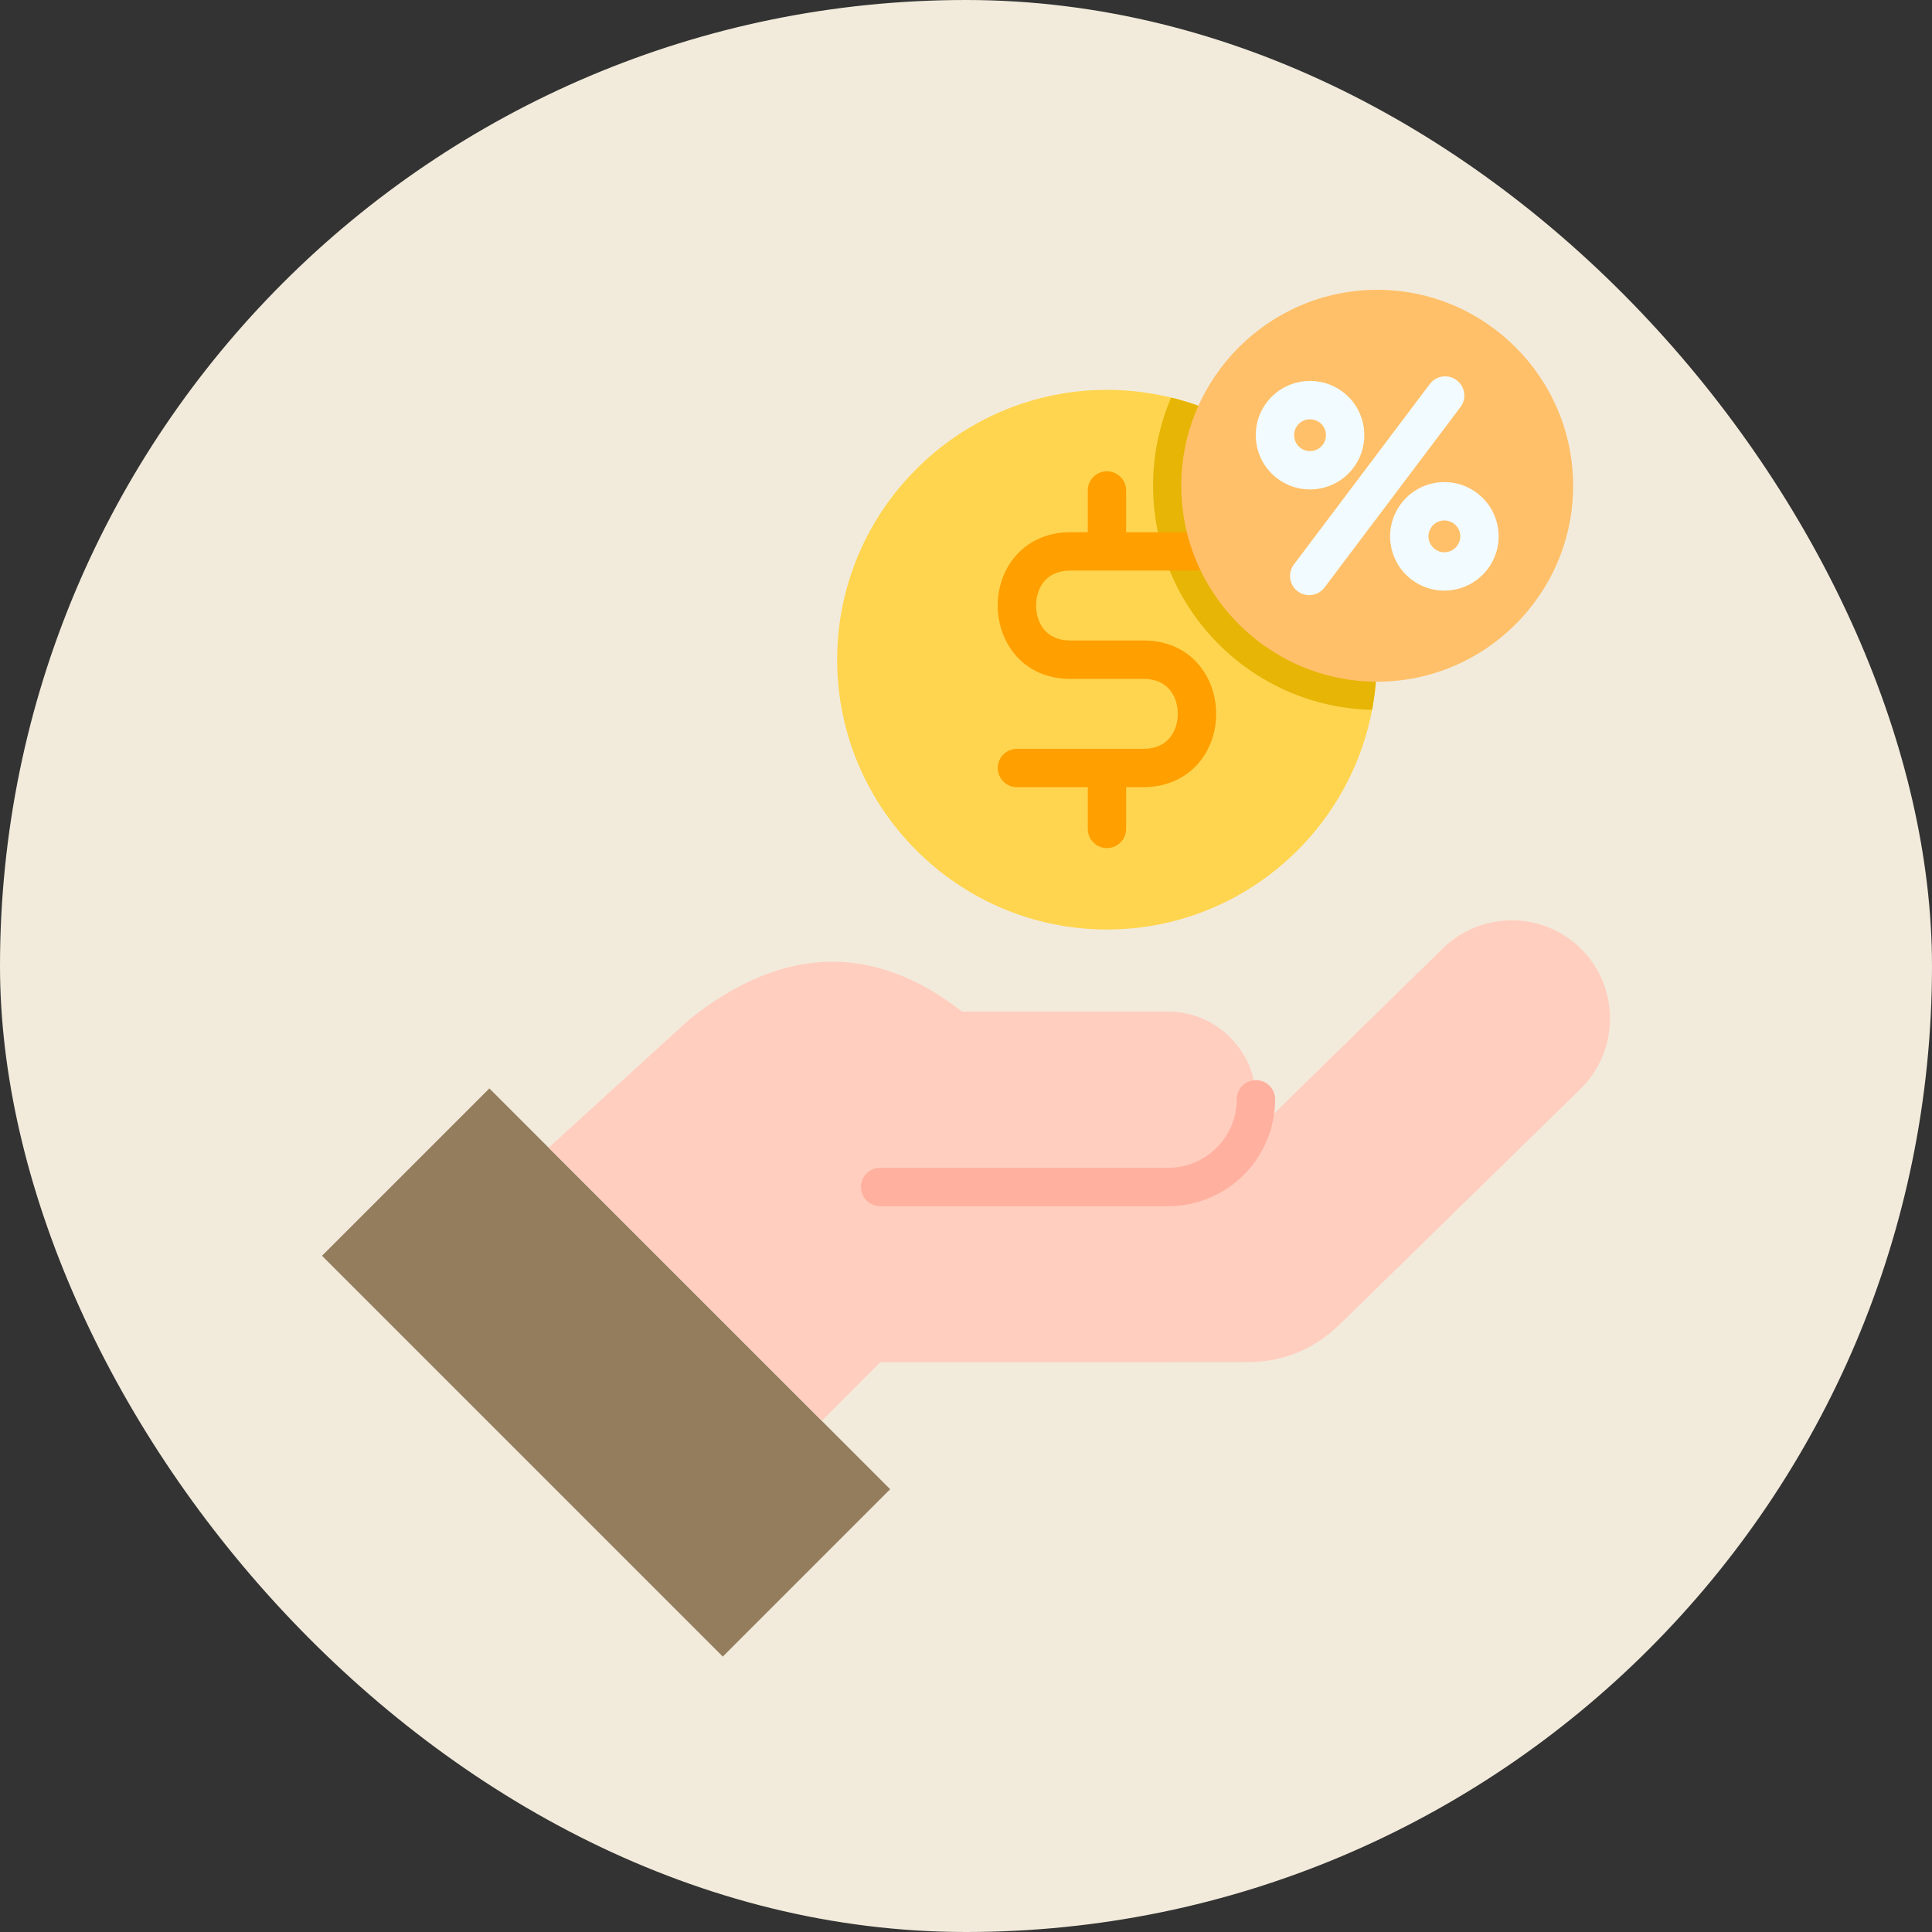 <svg width="60" height="60" viewBox="0 0 60 60" fill="none" xmlns="http://www.w3.org/2000/svg"><rect x="0" y="0" width="60" height="60" fill="#333333" stroke="none"/><rect width="60" height="60" rx="30" fill="#F2EBDC"/><path fill-rule="evenodd" clip-rule="evenodd" d="M34.377 28.867C38.992 28.867 42.757 25.102 42.757 20.487C42.757 15.872 38.992 12.107 34.377 12.107C29.762 12.107 25.998 15.872 25.998 20.487C25.998 25.102 29.762 28.867 34.377 28.867Z" fill="#FFD54F"/><path fill-rule="evenodd" clip-rule="evenodd" d="M10 39L15.198 33.802L27.645 46.249L22.447 51.447L10 39Z" fill="#947D5D"/><path fill-rule="evenodd" clip-rule="evenodd" d="M17.04 35.642L21.426 31.645C24.34 29.335 27.155 29.294 29.88 31.416H36.281C37.779 31.416 39.004 32.641 39.004 34.139C39.004 34.61 38.881 35.072 38.649 35.48L44.813 29.449C46.014 28.275 47.959 28.296 49.133 29.497C50.307 30.698 50.286 32.641 49.085 33.818L44.697 38.109L41.618 41.12C40.814 41.907 39.845 42.304 38.719 42.304L27.333 42.308L25.521 44.121L17.04 35.642Z" fill="#FFCEBF"/><path d="M36.281 37.458H27.334C27.005 37.458 26.738 37.191 26.738 36.862C26.738 36.533 27.005 36.267 27.334 36.267H36.281C37.454 36.267 38.409 35.312 38.409 34.139C38.409 33.81 38.676 33.544 39.005 33.544C39.333 33.544 39.6 33.81 39.6 34.139C39.6 35.969 38.111 37.458 36.281 37.458Z" fill="#FFB09E"/><path fill-rule="evenodd" clip-rule="evenodd" d="M42.612 22.045C38.84 21.958 35.81 18.878 35.81 15.086C35.81 14.113 36.011 13.187 36.371 12.346C40.036 13.24 42.757 16.546 42.757 20.487C42.757 21.018 42.706 21.54 42.612 22.045Z" fill="#E6B505"/><path d="M37.769 22.169C37.769 22.754 37.569 23.304 37.207 23.718C36.795 24.187 36.194 24.446 35.515 24.446H34.973V25.742C34.973 26.071 34.706 26.338 34.377 26.338C34.048 26.338 33.782 26.071 33.782 25.742V24.446H31.581C31.253 24.446 30.986 24.18 30.986 23.851C30.986 23.522 31.253 23.255 31.581 23.255H35.515C35.856 23.255 36.123 23.146 36.311 22.933C36.48 22.739 36.578 22.461 36.578 22.169C36.578 21.668 36.299 21.083 35.515 21.083H35.206H33.548H33.239C31.759 21.083 30.985 19.937 30.985 18.805C30.985 18.22 31.185 17.67 31.548 17.257C31.959 16.787 32.56 16.528 33.239 16.528H33.782V15.232C33.782 14.903 34.048 14.636 34.377 14.636C34.706 14.636 34.973 14.903 34.973 15.232V16.528H37.173C37.502 16.528 37.768 16.794 37.768 17.123C37.768 17.452 37.502 17.719 37.173 17.719H33.239C32.455 17.719 32.176 18.304 32.176 18.805C32.176 19.306 32.455 19.891 33.239 19.891H33.548H35.206H35.515C36.995 19.891 37.769 21.037 37.769 22.169Z" fill="#FF9F00"/><path fill-rule="evenodd" clip-rule="evenodd" d="M42.771 21.171C46.123 21.171 48.855 18.438 48.855 15.087C48.855 11.735 46.123 9 42.771 9C39.42 9 36.685 11.735 36.685 15.087C36.685 18.438 39.42 21.171 42.771 21.171Z" fill="#FFC069"/><path d="M45.356 12.642L41.135 18.245C41.018 18.401 40.839 18.483 40.659 18.483C40.534 18.483 40.408 18.444 40.301 18.363C40.038 18.165 39.986 17.791 40.184 17.529L44.405 11.925C44.603 11.662 44.976 11.61 45.239 11.808C45.502 12.006 45.554 12.379 45.356 12.642ZM40.682 15.2C40.329 15.2 39.973 15.09 39.67 14.861C38.927 14.302 38.778 13.242 39.338 12.5C39.896 11.76 40.954 11.61 41.697 12.167C41.698 12.167 41.699 12.168 41.699 12.168C42.442 12.728 42.591 13.787 42.031 14.529C41.7 14.969 41.194 15.2 40.682 15.2ZM40.387 13.91C40.605 14.074 40.916 14.03 41.08 13.812C41.244 13.595 41.2 13.284 40.983 13.12C40.893 13.053 40.789 13.021 40.685 13.021C40.534 13.021 40.386 13.089 40.289 13.217C40.125 13.435 40.169 13.746 40.387 13.91ZM46.202 17.67C45.93 18.031 45.534 18.264 45.087 18.326C45.008 18.337 44.93 18.342 44.852 18.342C44.488 18.342 44.136 18.225 43.842 18.002C43.483 17.732 43.251 17.337 43.188 16.892C43.125 16.447 43.24 16.003 43.511 15.644C43.779 15.285 44.173 15.052 44.619 14.989C45.065 14.926 45.509 15.04 45.869 15.311C46.228 15.581 46.461 15.974 46.524 16.419C46.588 16.866 46.473 17.31 46.202 17.67ZM45.345 16.587C45.327 16.457 45.259 16.342 45.154 16.264C45.154 16.264 45.153 16.263 45.153 16.263C45.066 16.198 44.963 16.163 44.857 16.163C44.833 16.163 44.81 16.165 44.786 16.168C44.656 16.187 44.541 16.255 44.463 16.359C44.383 16.466 44.349 16.596 44.367 16.726C44.386 16.856 44.454 16.972 44.56 17.051C44.665 17.131 44.793 17.164 44.923 17.146C45.054 17.128 45.171 17.059 45.25 16.953C45.33 16.848 45.364 16.718 45.345 16.587Z" fill="#F2FBFF"/></svg>